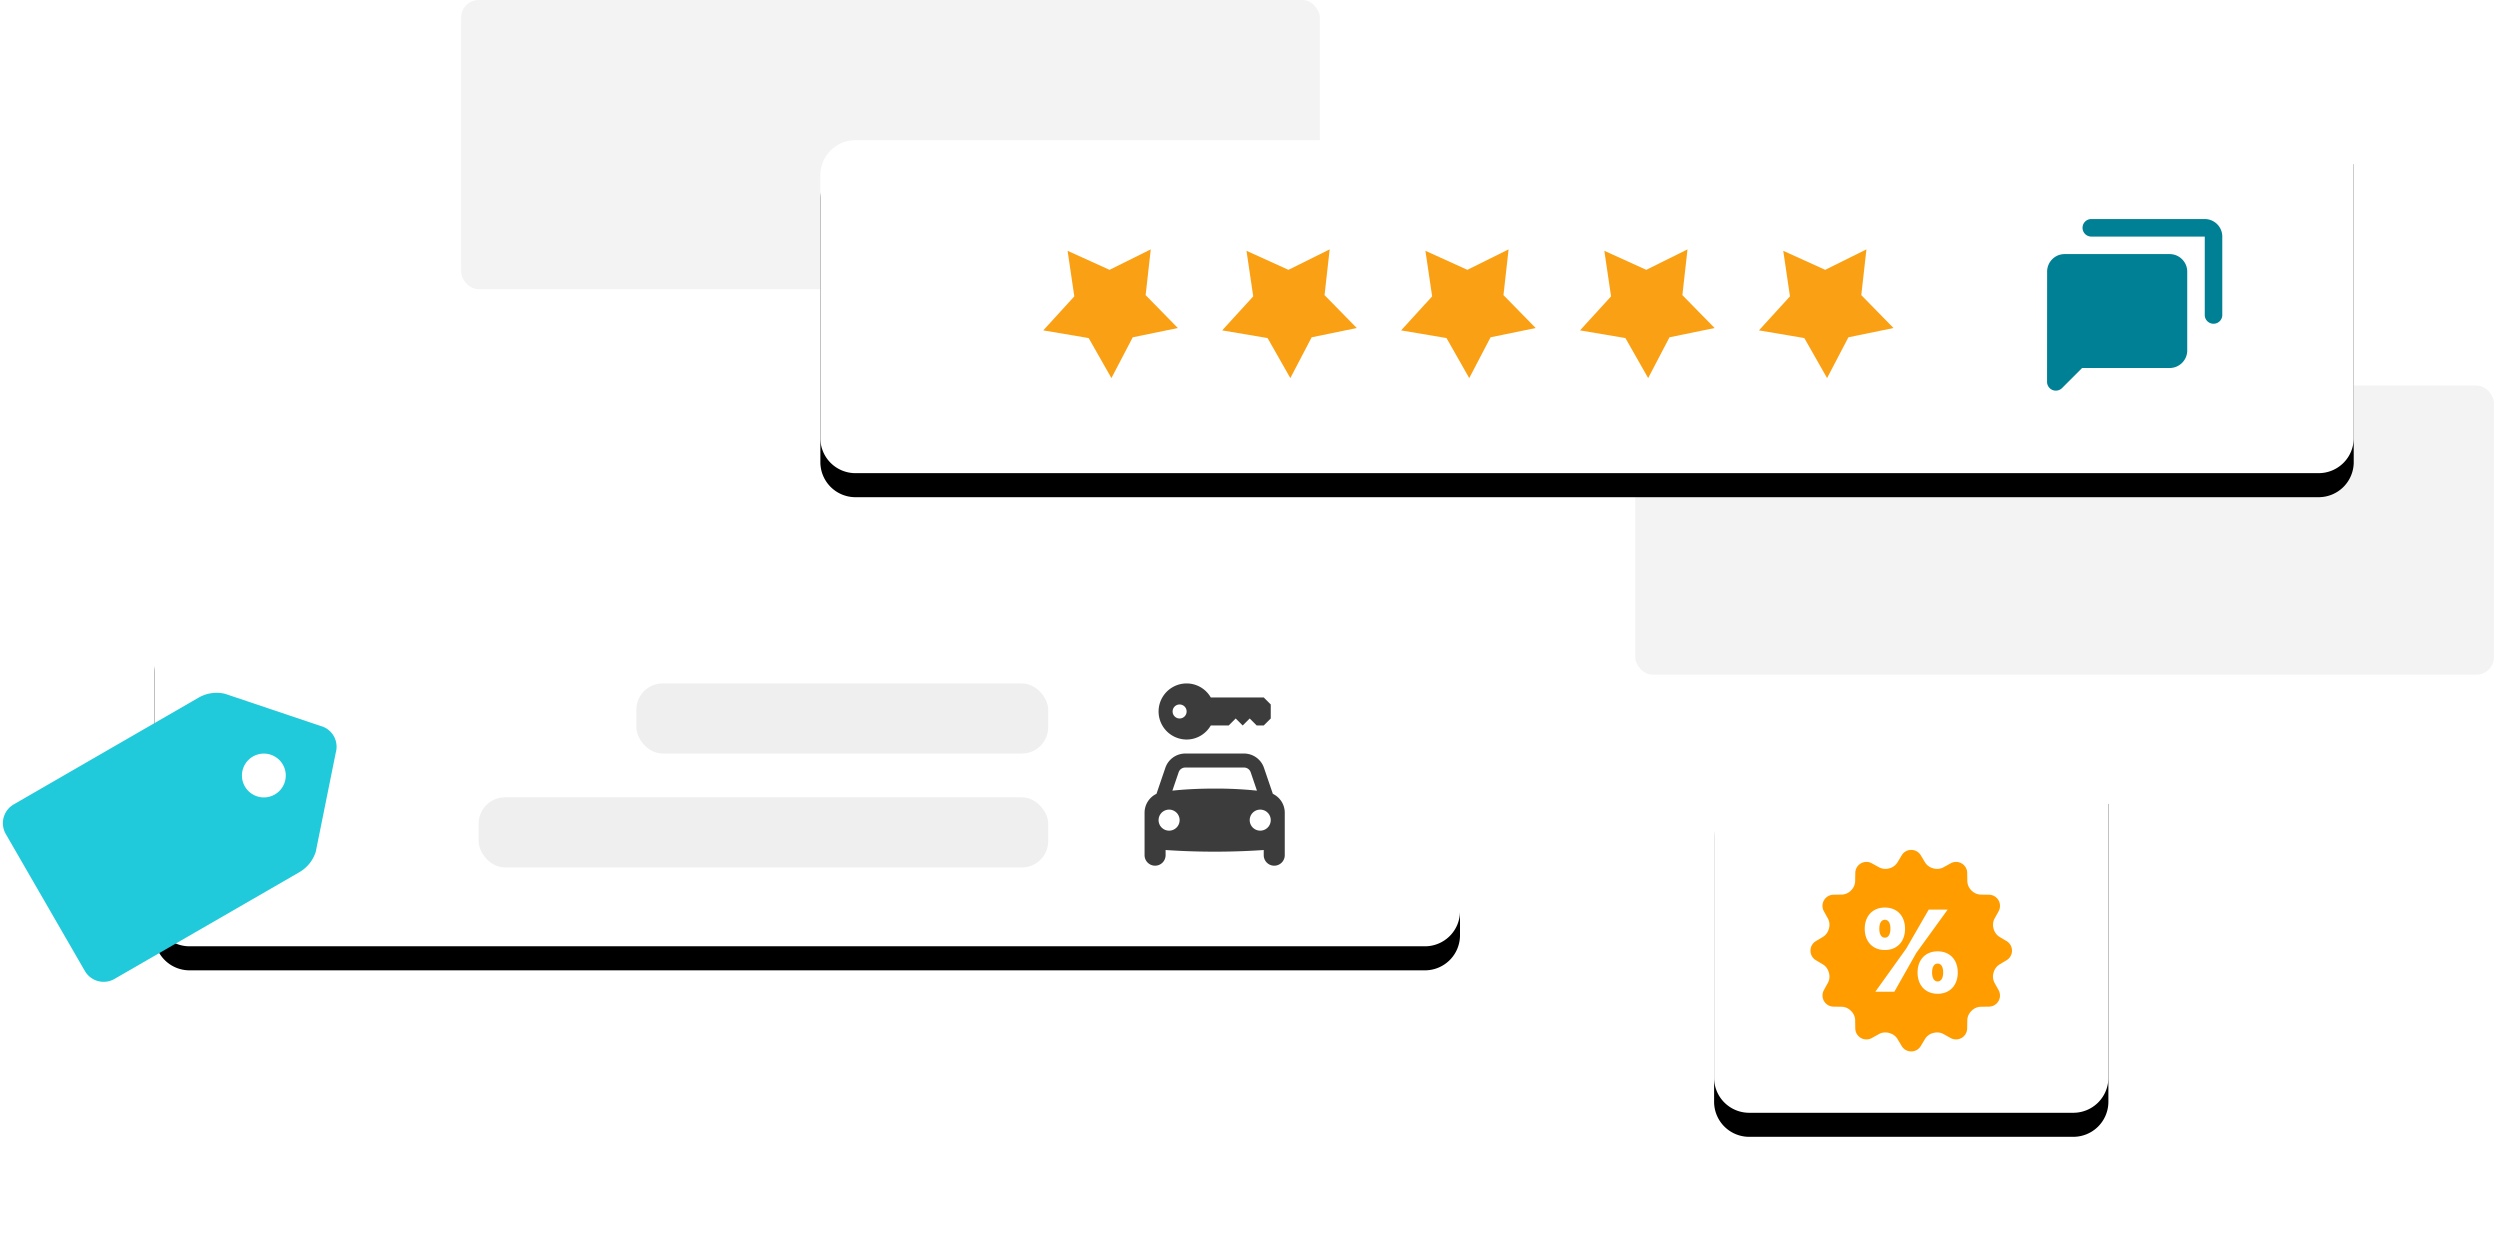 <svg xmlns="http://www.w3.org/2000/svg" xmlns:xlink="http://www.w3.org/1999/xlink" width="208" height="104" viewBox="0 0 208 104">
    <defs>
        <path id="b" d="M32.805 11.664h124.659V36.45a2.916 2.916 0 0 1-2.916 2.916H32.805a2.916 2.916 0 0 1-2.916-2.916V14.58a2.916 2.916 0 0 1 2.916-2.916z"/>
        <filter id="a" width="122.7%" height="204.7%" x="-11.4%" y="-45.1%" filterUnits="objectBoundingBox">
            <feOffset dy="2" in="SourceAlpha" result="shadowOffsetOuter1"/>
            <feGaussianBlur in="shadowOffsetOuter1" result="shadowBlurOuter1" stdDeviation="4.5"/>
            <feColorMatrix in="shadowBlurOuter1" values="0 0 0 0 0 0 0 0 0 0 0 0 0 0 0 0 0 0 0.217 0"/>
        </filter>
        <path id="d" d="M2.916 0h29.889v24.786a2.916 2.916 0 0 1-2.916 2.916H2.916A2.916 2.916 0 0 1 0 24.786V2.916A2.916 2.916 0 0 1 2.916 0z"/>
        <filter id="c" width="188.4%" height="204.7%" x="-44.2%" y="-45.1%" filterUnits="objectBoundingBox">
            <feOffset dy="2" in="SourceAlpha" result="shadowOffsetOuter1"/>
            <feGaussianBlur in="shadowOffsetOuter1" result="shadowBlurOuter1" stdDeviation="4.5"/>
            <feColorMatrix in="shadowBlurOuter1" values="0 0 0 0 0 0 0 0 0 0 0 0 0 0 0 0 0 0 0.217 0"/>
        </filter>
        <path id="f" d="M16.767 51.03h105.705v24.786a2.916 2.916 0 0 1-2.916 2.916H16.767a2.916 2.916 0 0 1-2.916-2.916v-21.87a2.916 2.916 0 0 1 2.916-2.916z"/>
        <filter id="e" width="126.7%" height="204.7%" x="-13.3%" y="-45.1%" filterUnits="objectBoundingBox">
            <feOffset dy="2" in="SourceAlpha" result="shadowOffsetOuter1"/>
            <feGaussianBlur in="shadowOffsetOuter1" result="shadowBlurOuter1" stdDeviation="4.5"/>
            <feColorMatrix in="shadowBlurOuter1" values="0 0 0 0 0 0 0 0 0 0 0 0 0 0 0 0 0 0 0.217 0"/>
        </filter>
    </defs>
    <g fill="none" fill-rule="evenodd">
        <g transform="translate(38.366)">
            <rect width="71.442" height="24.057" fill="#EFEFEF" opacity=".737" rx="1.458"/>
            <rect width="71.442" height="24.057" x="97.686" y="32.076" fill="#EFEFEF" opacity=".737" rx="1.458"/>
            <use fill="#000" filter="url(#a)" xlink:href="#b"/>
            <use fill="#FFF" xlink:href="#b"/>
            <g fill="#FAA014">
                <path d="M70.765 28.062l-1.775 3.395-1.893-3.33-3.777-.64 2.583-2.829-.56-3.79 3.49 1.582 3.43-1.702-.426 3.806 2.68 2.737zM100.536 28.062l-1.775 3.395-1.892-3.33-3.777-.64 2.583-2.829-.56-3.79 3.489 1.582 3.431-1.702-.426 3.806 2.68 2.737zM115.422 28.062l-1.775 3.395-1.892-3.33-3.777-.64 2.582-2.829-.559-3.79 3.489 1.582 3.431-1.702-.427 3.806 2.68 2.737zM55.879 28.062l-1.775 3.395-1.892-3.33-3.777-.64 2.582-2.829-.559-3.79 3.489 1.582 3.431-1.702-.427 3.806 2.68 2.737zM85.65 28.062l-1.775 3.395-1.892-3.33-3.777-.64 2.583-2.829-.56-3.79 3.49 1.582 3.43-1.702-.426 3.806 2.68 2.737z"/>
            </g>
            <g fill="#008094" fill-rule="nonzero">
                <path d="M135.593 18.225a.73.73 0 0 0 0 1.458h9.477v6.561a.73.73 0 0 0 1.458 0v-6.561c0-.806-.653-1.458-1.458-1.458h-9.477zm-2.187 2.916c-.802 0-1.451.656-1.451 1.458l-.006 9.174a.73.73 0 0 0 1.244.517l1.67-1.672h7.29c.802 0 1.459-.656 1.459-1.458v-6.561c0-.802-.657-1.458-1.458-1.458h-8.748z"/>
            </g>
        </g>
        <g transform="translate(142.613 64.881)">
            <use fill="#000" filter="url(#c)" xlink:href="#d"/>
            <use fill="#FFF" xlink:href="#d"/>
        </g>
        <path fill="#FF9C00" fill-rule="nonzero" d="M159.017 70.713a.919.919 0 0 0-.795.45l-.35.584a1.13 1.13 0 0 1-.681.499l-.01.002a1.123 1.123 0 0 1-.848-.09l-.597-.33a.926.926 0 0 0-1.376.794l-.011.69a1.121 1.121 0 0 1-.341.77l-.007.007a1.116 1.116 0 0 1-.77.34l-.688.012a.926.926 0 0 0-.795 1.376l.331.598c.143.257.167.559.089.843l-.006.015c-.076.28-.244.528-.493.677l-.587.352c-.6.36-.6 1.229 0 1.588l.587.351c.25.15.417.397.493.678l.006.015c.078.284.054.585-.089.843l-.33.6a.926.926 0 0 0 .794 1.375l.689.011c.292.005.563.135.77.341l.006.007c.207.206.337.477.341.77l.011.688a.926.926 0 0 0 1.376.795l.598-.333c.257-.142.559-.166.843-.088l.015.005c.28.077.528.246.677.495l.352.586c.36.6 1.228.6 1.588 0l.352-.586a1.118 1.118 0 0 1 .692-.5c.283-.078.584-.054.842.088l.598.333a.926.926 0 0 0 1.375-.795l.012-.689c.005-.292.135-.563.341-.77l.006-.006c.207-.207.478-.336.77-.341l.69-.011a.926.926 0 0 0 .795-1.376l-.333-.598a1.119 1.119 0 0 1-.088-.843l.005-.015c.077-.28.246-.528.495-.677l.586-.352a.927.927 0 0 0 .002-1.59l-.585-.35a1.118 1.118 0 0 1-.5-.693 1.116 1.116 0 0 1 .088-.842l.332-.598a.926.926 0 0 0-.794-1.376l-.69-.01a1.121 1.121 0 0 1-.77-.342l-.006-.006a1.116 1.116 0 0 1-.342-.77l-.011-.69a.926.926 0 0 0-1.376-.795l-.598.331a1.119 1.119 0 0 1-.842.088c-.006 0-.01-.003-.016-.005a1.122 1.122 0 0 1-.677-.493l-.352-.587a.917.917 0 0 0-.793-.45zm-2.194 4.795c1.014 0 1.676.697 1.676 1.767 0 1.066-.662 1.767-1.676 1.767-1.009 0-1.677-.7-1.677-1.767 0-1.066.664-1.767 1.677-1.767zm3.647.171h1.576l-2.61 3.604-1.827 3.23h-1.582l2.568-3.585 1.875-3.249zm-3.647.848c-.29 0-.464.276-.464.744 0 .465.175.744.464.744.284 0 .46-.28.46-.744 0-.473-.166-.744-.46-.744zm4.39 2.624c1.01 0 1.672.696 1.672 1.762 0 1.07-.663 1.77-1.671 1.77-1.01 0-1.672-.7-1.672-1.77 0-1.066.663-1.762 1.672-1.762zm0 1.019c-.288 0-.464.274-.464.743 0 .464.176.744.465.744.284 0 .458-.28.458-.744 0-.474-.17-.743-.458-.743z"/>
        <g transform="translate(-1)">
            <use fill="#000" filter="url(#e)" xlink:href="#f"/>
            <use fill="#FFF" xlink:href="#f"/>
        </g>
        <path fill="#3C3C3C" fill-rule="nonzero" d="M98.727 56.862a2.333 2.333 0 0 0 0 4.666c.861 0 1.605-.472 2.01-1.167h1.49l.583-.583.583.583.583-.583.583.583h.583l.584-.583v-1.166l-.584-.584h-4.405a2.323 2.323 0 0 0-2.01-1.166zm-.583 1.75a.583.583 0 1 1 0 1.166.583.583 0 0 1 0-1.166zm.47 4.082c-.746 0-1.415.48-1.656 1.186l-.739 2.166a1.743 1.743 0 0 0-.991 1.571V71.15a.875.875 0 0 0 1.75 0v-.429c1.013.07 2.402.138 4.082.138 1.68 0 3.07-.068 4.082-.138v.43a.875.875 0 0 0 1.75 0v-3.534c0-.687-.4-1.286-.991-1.57l-.74-2.167a1.754 1.754 0 0 0-1.655-1.186h-4.892zm0 1.166h4.892a.58.58 0 0 1 .552.396l.52 1.526a32.805 32.805 0 0 0-3.518-.172c-1.464 0-2.627.076-3.517.172l.519-1.526a.58.58 0 0 1 .552-.396zm-1.345 3.5a.875.875 0 1 1 0 1.75.875.875 0 0 1 0-1.75zm7.582 0a.875.875 0 1 1 0 1.75.875.875 0 0 1 0-1.75z"/>
        <g fill="#EFEFEF" transform="translate(39.824 56.862)">
            <rect width="34.263" height="5.832" x="13.122" rx="2.187"/>
            <rect width="47.385" height="5.832" y="9.477" rx="2.187"/>
        </g>
        <path fill="#20CADB" fill-rule="nonzero" d="M26.688 60.406l-7.947-2.675-.064-.017a3.009 3.009 0 0 0-2.16.334h-.001L1.145 66.924a1.805 1.805 0 0 0-.667 2.46l6.587 11.409a1.805 1.805 0 0 0 2.463.652l15.371-8.874.002-.002a3.015 3.015 0 0 0 1.371-1.704L27.94 62.6a1.786 1.786 0 0 0-1.25-2.195zm-3.813 5.689a1.823 1.823 0 1 1-1.822-3.158 1.823 1.823 0 0 1 1.822 3.158z"/>
    </g>
</svg>
